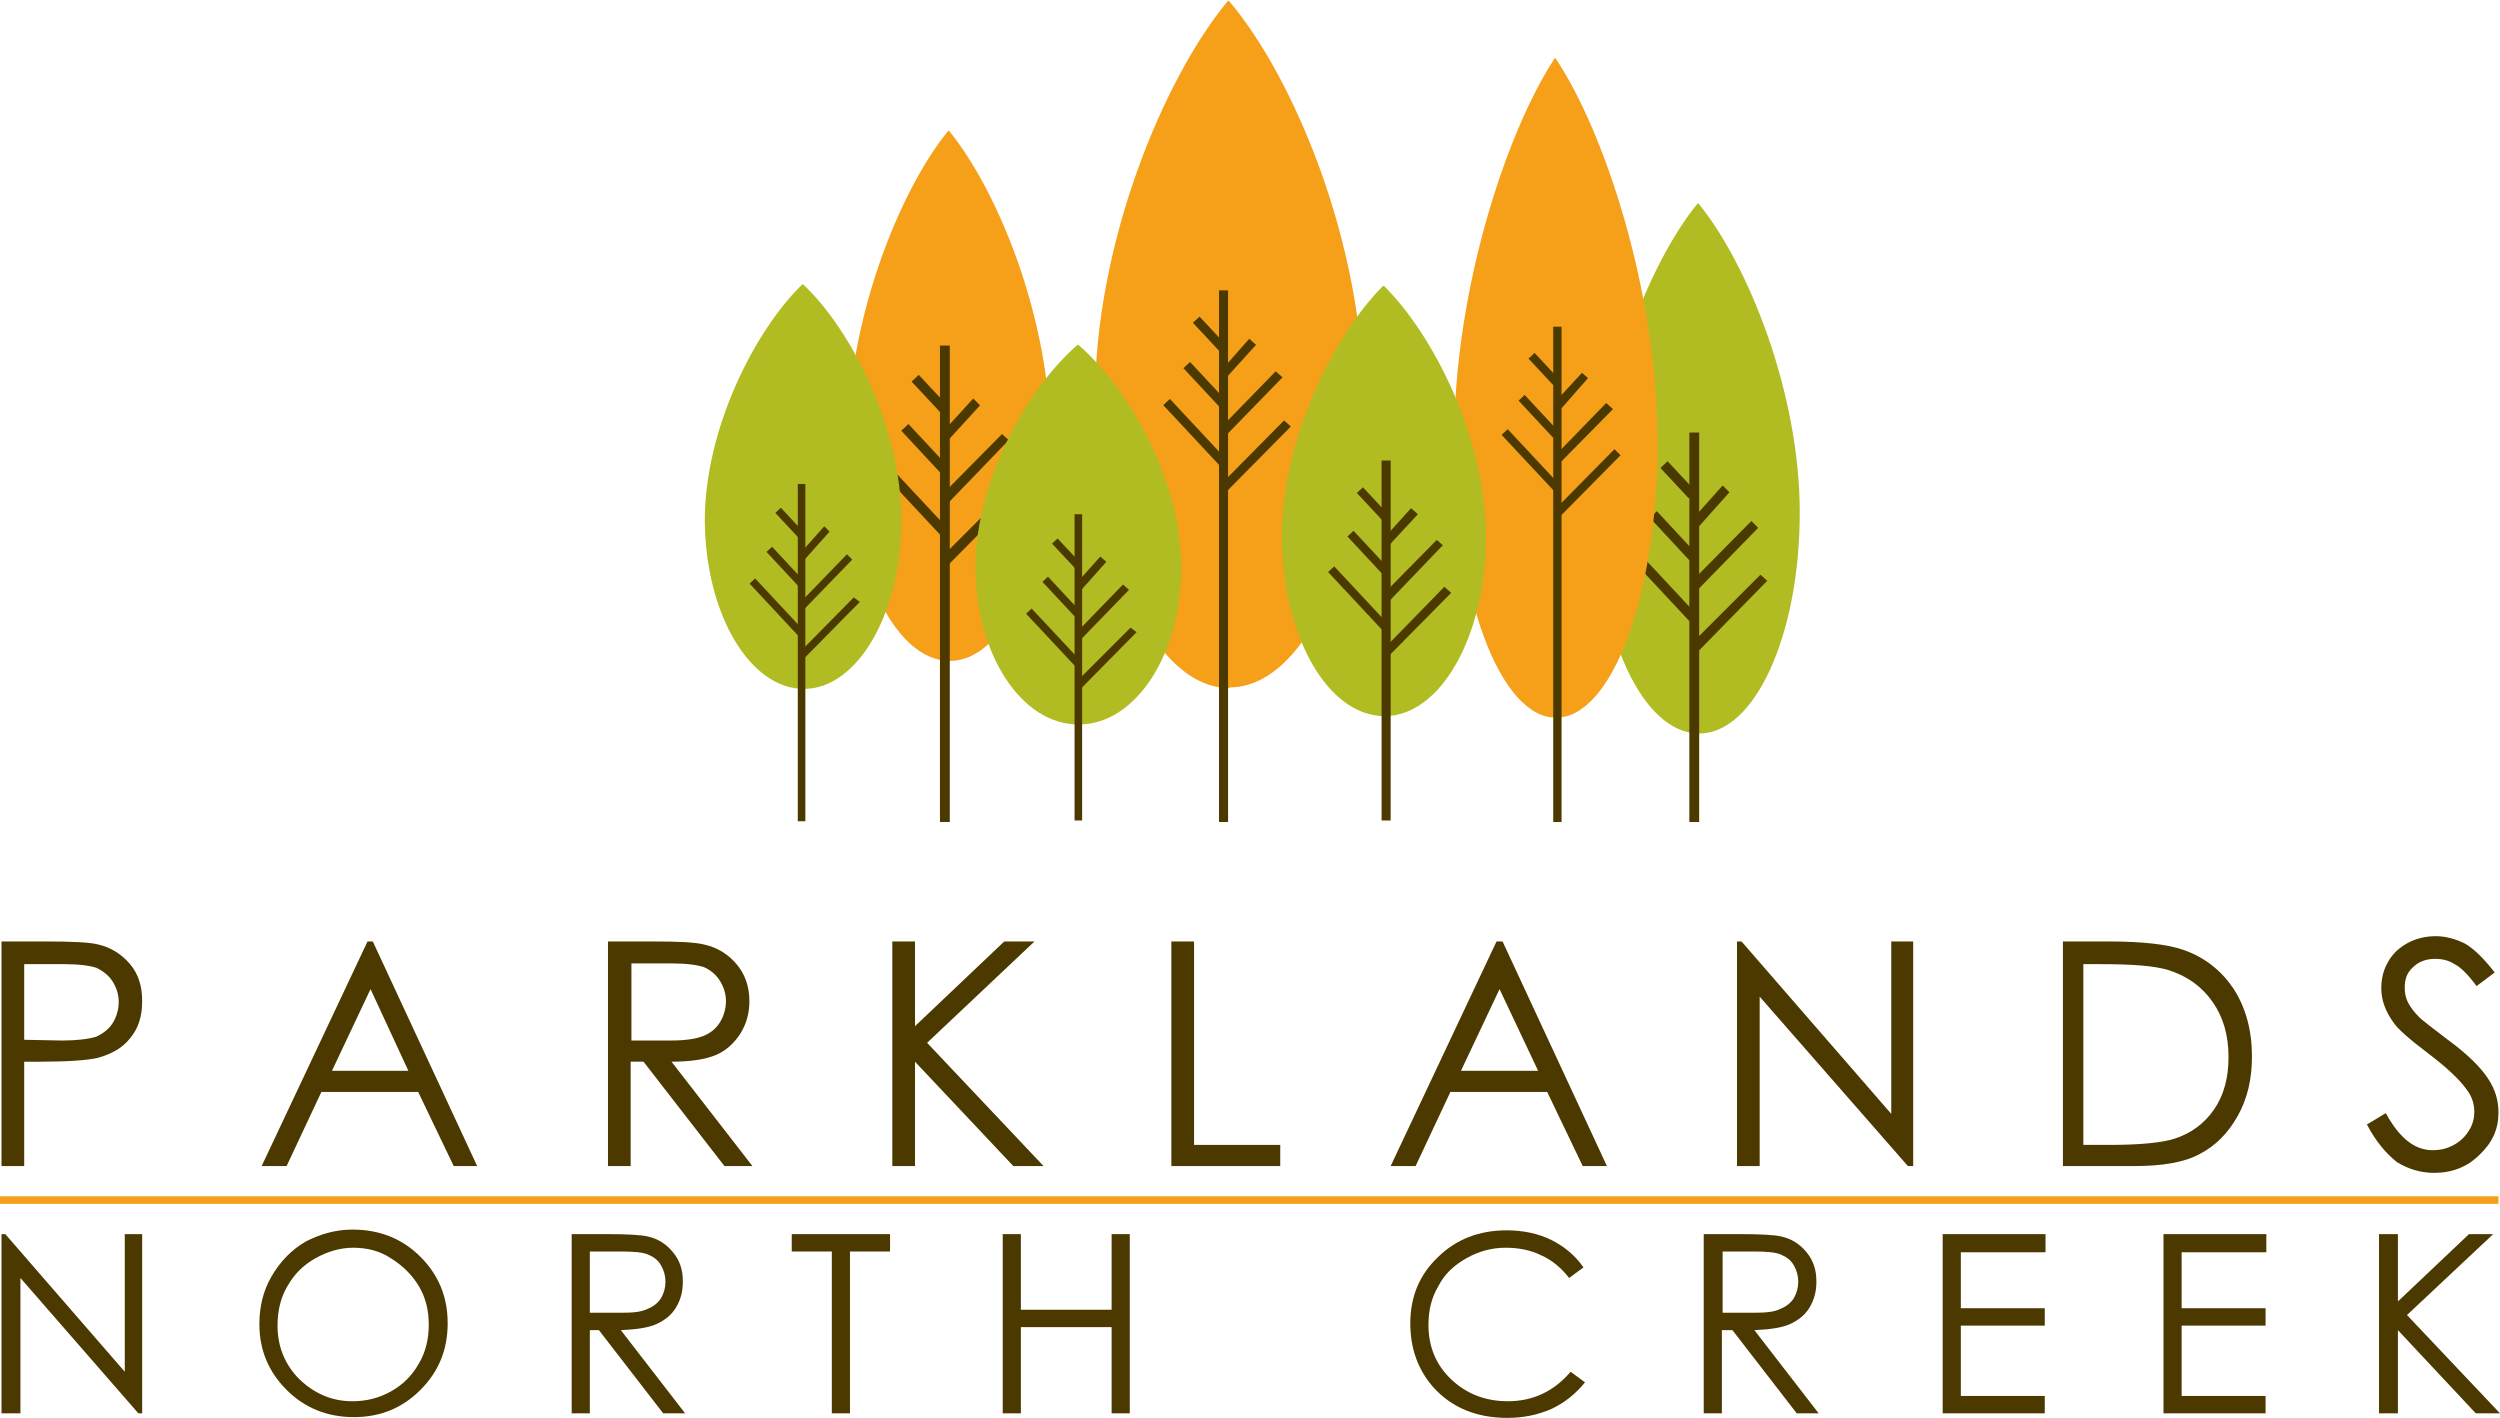 <?xml version="1.0" encoding="utf-8"?>
<!-- Generator: Adobe Illustrator 22.1.0, SVG Export Plug-In . SVG Version: 6.00 Build 0)  -->
<svg version="1.1" id="Layer_1" xmlns="http://www.w3.org/2000/svg" xmlns:xlink="http://www.w3.org/1999/xlink" x="0px" y="0px"
	 viewBox="0 0 330.6 187.5" style="enable-background:new 0 0 330.6 187.5;" xml:space="preserve">
<style type="text/css">
	.st0{fill-rule:evenodd;clip-rule:evenodd;fill:#4B3900;}
	.st1{fill:none;stroke:#F6A01A;stroke-width:1;stroke-miterlimit:3.864;}
	.st2{fill:#B0BC22;}
	.st3{fill:#4B3900;}
	.st4{fill:#F6A01A;}
</style>
<polygon class="st0" points="0.2,186.9 0.2,163.2 0.7,163.2 16.5,181.4 16.5,163.2 18.8,163.2 18.8,186.9 18.3,186.9 2.7,169 
	2.7,186.9 "/>
<path class="st0" d="M46.7,165c-1.7,0-3.4,0.5-5,1.4c-1.6,0.9-2.8,2.1-3.7,3.7c-0.9,1.5-1.3,3.3-1.3,5.2c0,2.8,1,5.2,2.9,7.1
	c2,1.9,4.3,2.9,7,2.9c1.8,0,3.5-0.4,5.1-1.3c1.6-0.9,2.8-2.1,3.7-3.7c0.9-1.5,1.3-3.3,1.3-5.1c0-1.9-0.4-3.6-1.3-5.1
	c-0.9-1.5-2.1-2.7-3.7-3.7C50.2,165.4,48.5,165,46.7,165z M46.6,162.6c3.6,0,6.6,1.2,9,3.6c2.4,2.4,3.6,5.3,3.6,8.8
	c0,3.5-1.2,6.4-3.6,8.8c-2.4,2.4-5.3,3.6-8.8,3.6c-3.5,0-6.5-1.2-8.9-3.6c-2.4-2.4-3.6-5.3-3.6-8.7c0-2.3,0.5-4.4,1.6-6.3
	c1.1-1.9,2.6-3.5,4.5-4.6C42.3,163.2,44.4,162.6,46.6,162.6z"/>
<path class="st0" d="M78,165.6v8l4.1,0c1.6,0,2.7-0.1,3.5-0.5c0.8-0.3,1.4-0.8,1.8-1.4c0.4-0.7,0.6-1.4,0.6-2.2
	c0-0.8-0.2-1.5-0.6-2.2c-0.4-0.7-1-1.1-1.7-1.4c-0.7-0.3-1.9-0.4-3.5-0.4H78z M75.6,163.2h4.7c2.6,0,4.4,0.1,5.3,0.3
	c1.4,0.3,2.5,1,3.4,2.1c0.9,1.1,1.3,2.3,1.3,3.9c0,1.3-0.3,2.4-0.9,3.4c-0.6,1-1.5,1.7-2.6,2.2c-1.1,0.5-2.7,0.7-4.7,0.8l8.5,11
	h-2.9l-8.5-11H78v11h-2.4V163.2z"/>
<polygon class="st0" points="104.7,165.5 104.7,163.2 117.7,163.2 117.7,165.5 112.4,165.5 112.4,186.9 110,186.9 110,165.5 "/>
<polygon class="st0" points="132.6,163.2 135,163.2 135,173.2 147,173.2 147,163.2 149.4,163.2 149.4,186.9 147,186.9 147,175.5 
	135,175.5 135,186.9 132.6,186.9 "/>
<path class="st0" d="M209.4,167.6l-1.9,1.4c-1-1.3-2.3-2.4-3.7-3c-1.4-0.7-3-1-4.7-1c-1.9,0-3.6,0.5-5.2,1.4
	c-1.6,0.9-2.9,2.1-3.7,3.7c-0.9,1.5-1.3,3.2-1.3,5.1c0,2.9,1,5.3,3,7.2c2,1.9,4.5,2.9,7.5,2.9c3.3,0,6.1-1.3,8.3-3.9l1.9,1.4
	c-1.2,1.5-2.7,2.7-4.4,3.5c-1.8,0.8-3.7,1.2-5.9,1.2c-4.1,0-7.4-1.4-9.8-4.1c-2-2.3-3-5.1-3-8.4c0-3.5,1.2-6.4,3.6-8.7
	c2.4-2.4,5.5-3.6,9.1-3.6c2.2,0,4.2,0.4,6,1.3C206.8,164.8,208.3,166,209.4,167.6z"/>
<path class="st0" d="M227.8,165.6v8l4.1,0c1.6,0,2.7-0.1,3.5-0.5c0.8-0.3,1.4-0.8,1.8-1.4c0.4-0.7,0.6-1.4,0.6-2.2
	c0-0.8-0.2-1.5-0.6-2.2c-0.4-0.7-1-1.1-1.7-1.4c-0.7-0.3-1.9-0.4-3.5-0.4H227.8z M225.5,163.2h4.7c2.6,0,4.4,0.1,5.3,0.3
	c1.4,0.3,2.5,1,3.4,2.1c0.9,1.1,1.3,2.3,1.3,3.9c0,1.3-0.3,2.4-0.9,3.4c-0.6,1-1.5,1.7-2.6,2.2c-1.1,0.5-2.7,0.7-4.7,0.8l8.5,11
	h-2.9l-8.5-11h-1.4v11h-2.4V163.2z"/>
<polygon class="st0" points="256.9,163.2 270.5,163.2 270.5,165.6 259.3,165.6 259.3,173 270.4,173 270.4,175.3 259.3,175.3 
	259.3,184.6 270.4,184.6 270.4,186.9 256.9,186.9 "/>
<polygon class="st0" points="286.1,163.2 299.7,163.2 299.7,165.6 288.5,165.6 288.5,173 299.6,173 299.6,175.3 288.5,175.3 
	288.5,184.6 299.6,184.6 299.6,186.9 286.1,186.9 "/>
<polygon class="st0" points="314.6,163.2 317.1,163.2 317.1,172.1 326.5,163.2 329.7,163.2 318.3,173.9 330.6,186.9 327.4,186.9 
	317.1,175.9 317.1,186.9 314.6,186.9 "/>
<line class="st1" x1="0" y1="158.7" x2="330.4" y2="158.7"/>
<path class="st2" d="M224.7,97c7.4,0,13.3-13.1,13.3-29.2c0-16.1-7-33.1-13.4-40.9l-0.1,0c-6.4,7.8-13.3,24.9-13.3,41
	C211.2,83.9,217.2,97,224.7,97L224.7,97z"/>
<rect x="223.4" y="57.2" class="st3" width="1.3" height="51.5"/>
<rect x="221.4" y="60.7" transform="matrix(0.731 -0.682 0.682 0.731 16.334 168.508)" class="st3" width="1.3" height="5.5"/>
<polygon class="st3" points="224.4,73.3 223.5,74.2 218.2,68.5 219.1,67.6 "/>
<rect x="219.3" y="71.7" transform="matrix(0.731 -0.683 0.683 0.731 6.251 171.078)" class="st3" width="1.3" height="11.8"/>
<polygon class="st3" points="223.6,68.9 224.5,69.8 228.7,65.1 227.8,64.2 "/>
<polygon class="st3" points="223.6,77 224.6,77.9 232.5,69.8 231.6,68.9 "/>
<polygon class="st3" points="223.6,85.2 224.6,86.1 233.7,76.8 232.8,76 "/>
<path class="st4" d="M205.8,94.9c7.4,0,13.4-16.3,13.4-36.3c0-20-7-41.2-13.5-50.9l-0.1,0c-6.4,9.7-13.4,30.9-13.3,50.9
	C192.3,78.7,198.4,95,205.8,94.9L205.8,94.9z"/>
<rect x="205.4" y="43.2" class="st3" width="1.1" height="65.5"/>
<rect x="203.6" y="46.3" transform="matrix(0.731 -0.682 0.682 0.731 21.721 152.431)" class="st3" width="1.1" height="4.8"/>
<rect x="203" y="51.7" transform="matrix(0.732 -0.681 0.681 0.732 17.013 153.376)" class="st3" width="1.1" height="6.7"/>
<rect x="201.8" y="55.8" transform="matrix(0.731 -0.683 0.683 0.731 12.944 154.545)" class="st3" width="1.1" height="10.2"/>
<polygon class="st3" points="205.5,53.3 206.4,54.1 210,50 209.2,49.3 "/>
<polygon class="st3" points="205.5,60.4 206.4,61.1 213.3,54.1 212.4,53.3 "/>
<polygon class="st3" points="205.5,67.5 206.4,68.2 214.3,60.2 213.5,59.4 "/>
<path class="st4" d="M162.6,90.9c9.8,0,17.7-16.9,17.7-37.8c0-20.9-9.2-42.9-17.8-53l-0.1,0c-8.5,10.2-17.7,32.2-17.6,53.1
	c0,20.9,8,37.8,17.8,37.8H162.6z"/>
<rect x="161.2" y="38.4" class="st3" width="1.2" height="70.3"/>
<rect x="159.4" y="41.6" transform="matrix(0.731 -0.682 0.682 0.731 12.859 120.986)" class="st3" width="1.2" height="5.1"/>
<rect x="158.7" y="47.4" transform="matrix(0.732 -0.682 0.682 0.732 7.999 122.22)" class="st3" width="1.2" height="7.1"/>
<rect x="157.4" y="51.7" transform="matrix(0.731 -0.682 0.682 0.731 3.511 123.128)" class="st3" width="1.2" height="10.8"/>
<polygon class="st3" points="161.4,49.1 162.2,49.9 166.1,45.6 165.2,44.8 "/>
<polygon class="st3" points="161.4,56.6 162.3,57.4 169.6,49.9 168.7,49.1 "/>
<polygon class="st3" points="161.4,64.1 162.3,64.9 170.7,56.4 169.8,55.6 "/>
<path class="st2" d="M183.1,94.7c7.4,0,13.4-10.6,13.4-23.7c0-13.1-7-26.8-13.5-33.2l-0.1,0c-6.4,6.4-13.4,20.2-13.4,33.2
	C169.6,84.2,175.6,94.7,183.1,94.7L183.1,94.7z"/>
<rect x="182.7" y="60.9" class="st3" width="1.2" height="47.6"/>
<rect x="181" y="64.1" transform="matrix(0.731 -0.682 0.682 0.731 3.404 141.778)" class="st3" width="1.1" height="4.9"/>
<rect x="180.3" y="69.7" transform="matrix(0.732 -0.682 0.682 0.732 -1.331 142.888)" class="st3" width="1.1" height="6.9"/>
<rect x="179.1" y="73.9" transform="matrix(0.731 -0.682 0.682 0.731 -5.69 143.771)" class="st3" width="1.1" height="10.5"/>
<polygon class="st3" points="182.9,71.3 183.7,72.1 187.5,68 186.6,67.2 "/>
<polygon class="st3" points="182.9,78.6 183.8,79.4 190.8,72.1 190,71.4 "/>
<polygon class="st3" points="182.9,85.9 183.8,86.6 191.9,78.4 191,77.6 "/>
<path class="st4" d="M125.6,87.4c7.4,0,13.3-13.1,13.3-29.2c0-16.1-7-33.1-13.4-40.9l-0.1,0c-6.4,7.8-13.3,24.9-13.3,41
	C112.1,74.3,118.1,87.4,125.6,87.4L125.6,87.4z"/>
<rect x="124.3" y="45.7" class="st3" width="1.3" height="63"/>
<rect x="122.3" y="49.2" transform="matrix(0.731 -0.682 0.682 0.731 -2.406 97.902)" class="st3" width="1.3" height="5.5"/>
<rect x="121.6" y="55.5" transform="matrix(0.732 -0.682 0.682 0.732 -7.68 99.265)" class="st3" width="1.3" height="7.8"/>
<rect x="120.2" y="60.2" transform="matrix(0.731 -0.683 0.683 0.731 -12.576 100.332)" class="st3" width="1.3" height="11.8"/>
<polygon class="st3" points="124.5,57.3 125.4,58.2 129.6,53.6 128.7,52.7 "/>
<polygon class="st3" points="124.5,65.5 125.5,66.4 133.4,58.2 132.5,57.4 "/>
<polygon class="st3" points="124.5,73.7 125.5,74.6 134.7,65.3 133.7,64.5 "/>
<path class="st2" d="M106.3,91.1c7.1,0,12.9-10,12.9-22.3c0-12.3-6.7-25.3-13-31.2l-0.1,0c-6.2,6-12.9,19-12.9,31.3
	C93.3,81.1,99.1,91.1,106.3,91.1L106.3,91.1z"/>
<rect x="105.5" y="64" class="st3" width="1" height="44.6"/>
<rect x="103.9" y="66.9" transform="matrix(0.731 -0.682 0.682 0.731 -19.05 89.779)" class="st3" width="1" height="4.4"/>
<rect x="103.3" y="71.8" transform="matrix(0.732 -0.682 0.682 0.732 -23.217 90.879)" class="st3" width="1" height="6.2"/>
<rect x="102.2" y="75.6" transform="matrix(0.731 -0.682 0.682 0.731 -27.142 91.61)" class="st3" width="1" height="9.4"/>
<polygon class="st3" points="105.7,73.3 106.4,74 109.7,70.3 109,69.6 "/>
<polygon class="st3" points="105.7,79.8 106.4,80.5 112.7,74 112,73.3 "/>
<polygon class="st3" points="105.7,86.3 106.4,87 113.7,79.6 112.9,79 "/>
<path class="st2" d="M142.7,95.8c7.5,0,13.6-9.4,13.5-20.9c0-11.5-7.1-23.7-13.6-29.3l-0.1,0C136,51.2,129,63.4,129,75
	C129,86.5,135.1,95.9,142.7,95.8L142.7,95.8z"/>
<rect x="142.1" y="68" class="st3" width="1" height="40.5"/>
<rect x="140.5" y="70.9" transform="matrix(0.73 -0.683 0.683 0.73 -11.866 116.096)" class="st3" width="1" height="4.4"/>
<rect x="139.9" y="75.8" transform="matrix(0.731 -0.682 0.682 0.731 -16.114 116.943)" class="st3" width="1" height="6.2"/>
<rect x="138.8" y="79.6" transform="matrix(0.73 -0.683 0.683 0.73 -19.998 117.852)" class="st3" width="1" height="9.4"/>
<polygon class="st3" points="142.2,77.3 143,78 146.3,74.3 145.5,73.6 "/>
<polygon class="st3" points="142.2,83.8 143,84.5 149.3,78 148.5,77.3 "/>
<polygon class="st3" points="142.2,90.3 143,91 150.3,83.6 149.5,83 "/>
<path class="st0" d="M3.2,127.4v10.1l5,0.1c2,0,3.5-0.2,4.5-0.5c0.9-0.4,1.7-1,2.2-1.8c0.5-0.8,0.8-1.8,0.8-2.8c0-1-0.3-1.9-0.8-2.7
	c-0.5-0.8-1.3-1.4-2.1-1.8c-0.9-0.3-2.3-0.5-4.3-0.5H3.2z M0.2,124.5h5.9c3.4,0,5.7,0.1,6.9,0.4c1.7,0.4,3.1,1.3,4.2,2.6
	c1.1,1.3,1.6,2.9,1.6,4.9c0,2-0.5,3.6-1.6,4.9c-1,1.3-2.5,2.1-4.3,2.6c-1.3,0.3-3.9,0.5-7.5,0.5H3.2v13.8h-3V124.5z"/>
<path class="st0" d="M49,130.8l-5.1,10.8H54L49,130.8z M49.3,124.5l13.8,29.7H60l-4.7-9.8H42.5l-4.6,9.8h-3.3l14-29.7H49.3z"/>
<path class="st0" d="M83.5,127.5v10.1l5.1,0c2,0,3.4-0.2,4.4-0.6c1-0.4,1.7-1,2.2-1.8c0.5-0.8,0.8-1.8,0.8-2.8c0-1-0.3-1.9-0.8-2.7
	c-0.5-0.8-1.2-1.4-2.1-1.8c-0.9-0.3-2.3-0.5-4.4-0.5H83.5z M80.5,124.5h5.9c3.3,0,5.5,0.1,6.7,0.4c1.8,0.4,3.2,1.3,4.3,2.6
	c1.1,1.3,1.7,2.9,1.7,4.9c0,1.6-0.4,3-1.2,4.3c-0.8,1.2-1.8,2.2-3.2,2.8c-1.4,0.6-3.4,0.9-5.9,0.9l10.7,13.8h-3.7l-10.7-13.8h-1.7
	v13.8h-3V124.5z"/>
<polygon class="st0" points="118,124.5 121,124.5 121,135.7 132.8,124.5 136.8,124.5 122.6,137.9 138,154.2 134,154.2 121,140.4 
	121,154.2 118,154.2 "/>
<polygon class="st0" points="154.9,124.5 157.9,124.5 157.9,151.4 169.3,151.4 169.3,154.2 154.9,154.2 "/>
<path class="st0" d="M198.3,130.8l-5.1,10.8h10.2L198.3,130.8z M198.7,124.5l13.8,29.7h-3.2l-4.7-9.8h-12.8l-4.6,9.8h-3.3l14-29.7
	H198.7z"/>
<polygon class="st0" points="229.7,154.2 229.7,124.5 230.3,124.5 250.1,147.3 250.1,124.5 253,124.5 253,154.2 252.3,154.2 
	232.7,131.8 232.7,154.2 "/>
<path class="st0" d="M275.6,151.4h3.4c4.1,0,6.9-0.3,8.5-0.8c2.2-0.7,4-2,5.3-3.9c1.3-1.9,1.9-4.2,1.9-6.9c0-2.9-0.7-5.3-2.1-7.3
	c-1.4-2-3.3-3.4-5.8-4.2c-1.9-0.6-4.9-0.8-9.2-0.8h-2.1V151.4z M272.8,154.2v-29.7h6.2c4.4,0,7.7,0.4,9.7,1.1c2.9,1,5.1,2.8,6.7,5.2
	c1.6,2.5,2.4,5.5,2.4,8.9c0,3-0.6,5.6-1.9,7.9c-1.3,2.3-2.9,3.9-5,5c-2,1.1-4.9,1.6-8.6,1.6H272.8z"/>
<path class="st0" d="M313,148.7l2.5-1.5c1.8,3.3,3.8,4.9,6.2,4.9c1,0,1.9-0.2,2.8-0.7c0.9-0.5,1.5-1.1,2-1.9
	c0.5-0.8,0.7-1.6,0.7-2.5c0-1-0.3-2-1-2.9c-0.9-1.3-2.6-2.9-5.1-4.8c-2.5-1.9-4-3.2-4.6-4.1c-1-1.4-1.6-2.9-1.6-4.5
	c0-1.3,0.3-2.5,0.9-3.5c0.6-1.1,1.5-1.9,2.6-2.5c1.1-0.6,2.4-0.9,3.7-0.9c1.4,0,2.7,0.4,3.9,1c1.2,0.7,2.5,2,3.9,3.8l-2.4,1.8
	c-1.1-1.5-2.1-2.5-2.9-2.9c-0.8-0.5-1.6-0.7-2.6-0.7c-1.2,0-2.2,0.4-2.9,1.1c-0.8,0.7-1.1,1.6-1.1,2.7c0,0.6,0.1,1.3,0.4,1.9
	c0.3,0.6,0.8,1.3,1.5,2c0.4,0.4,1.7,1.4,3.8,3c2.6,1.9,4.3,3.6,5.3,5.1c1,1.5,1.4,3,1.4,4.5c0,2.2-0.8,4-2.5,5.6
	c-1.6,1.6-3.6,2.4-6,2.4c-1.8,0-3.4-0.5-4.9-1.4C315.6,152.6,314.2,151,313,148.7z"/>
</svg>

